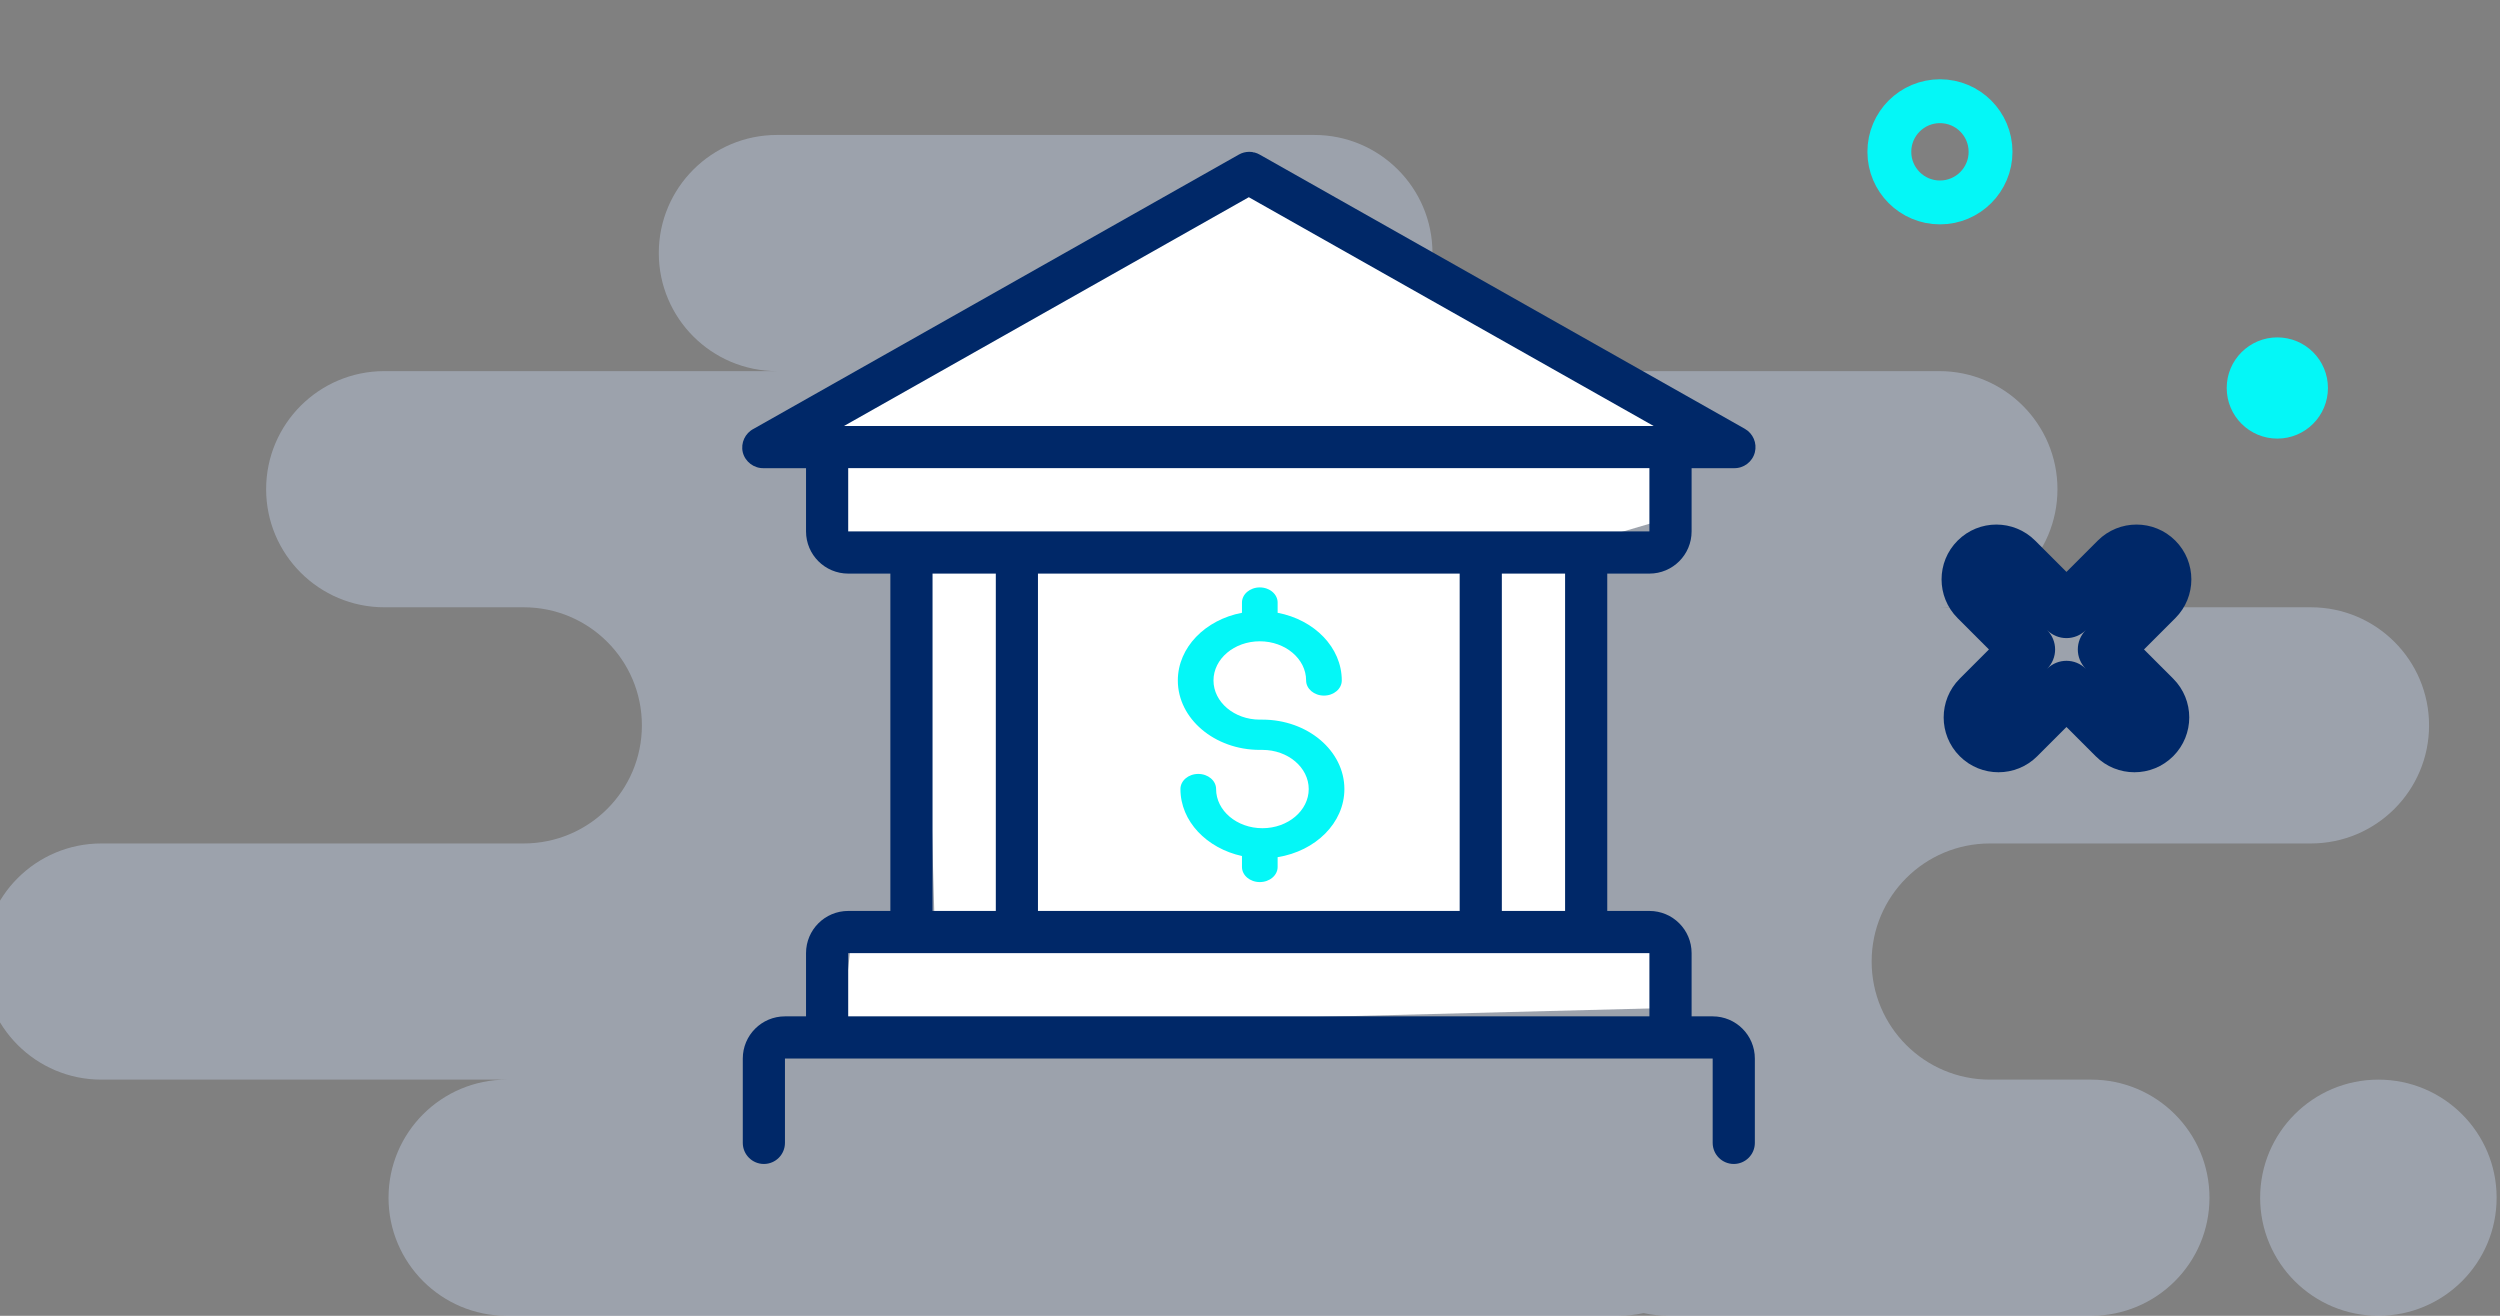 <svg width="114" height="60" viewBox="0 0 114 60" fill="none" xmlns="http://www.w3.org/2000/svg">
<rect x="0" y="0" width="114" height="60" fill="#808080" stroke="none"/>
<path opacity="0.35" fill-rule="evenodd" clip-rule="evenodd" d="M23.108 60H73.793C74.19 60 74.576 59.957 74.948 59.876C75.321 59.957 75.707 60 76.104 60H95.36C98.338 60 100.752 57.589 100.752 54.615C100.752 51.642 98.338 49.231 95.36 49.231H90.739C87.761 49.231 85.347 46.82 85.347 43.846C85.347 40.872 87.761 38.462 90.739 38.462H105.373C108.351 38.462 110.765 36.051 110.765 33.077C110.765 30.103 108.351 27.692 105.373 27.692H88.428C91.406 27.692 93.82 25.282 93.82 22.308C93.82 19.334 91.406 16.923 88.428 16.923H59.929C62.906 16.923 65.32 14.512 65.32 11.538C65.32 8.565 62.906 6.154 59.929 6.154H35.432C32.455 6.154 30.041 8.565 30.041 11.538C30.041 14.512 32.455 16.923 35.432 16.923H17.528C14.55 16.923 12.136 19.334 12.136 22.308C12.136 25.282 14.55 27.692 17.528 27.692H23.879C26.857 27.692 29.27 30.103 29.27 33.077C29.27 36.051 26.857 38.462 23.879 38.462H4.622C1.645 38.462 -0.769 40.872 -0.769 43.846C-0.769 46.82 1.645 49.231 4.622 49.231H23.108C20.131 49.231 17.717 51.642 17.717 54.615C17.717 57.589 20.131 60 23.108 60ZM113.846 54.615C113.846 57.589 111.432 60 108.454 60C105.477 60 103.063 57.589 103.063 54.615C103.063 51.642 105.477 49.231 108.454 49.231C111.432 49.231 113.846 51.642 113.846 54.615Z" fill="#D1E3FF"/>
<path fill-rule="evenodd" clip-rule="evenodd" d="M88.462 9.231C89.736 9.231 90.769 8.197 90.769 6.923C90.769 5.648 89.736 4.615 88.462 4.615C87.187 4.615 86.154 5.648 86.154 6.923C86.154 8.197 87.187 9.231 88.462 9.231Z" stroke="#04F7F7" stroke-width="2"/>
<path fill-rule="evenodd" clip-rule="evenodd" d="M103.846 20C105.121 20 106.154 18.967 106.154 17.692C106.154 16.418 105.121 15.385 103.846 15.385C102.572 15.385 101.538 16.418 101.538 17.692C101.538 18.967 102.572 20 103.846 20Z" fill="#04F7F7"/>
<path d="M91.919 25.536L91.035 26.42L91.919 25.536ZM90.152 27.304L89.268 28.188L90.152 27.304ZM92.463 29.615L93.347 30.499C93.835 30.011 93.835 29.22 93.347 28.731L92.463 29.615ZM90.247 31.831L91.131 32.715L90.247 31.831ZM90.247 33.599L89.364 34.483L89.364 34.483L90.247 33.599ZM92.015 33.599L92.899 34.483L92.899 34.483L92.015 33.599ZM94.231 31.383L95.115 30.499C94.626 30.011 93.835 30.011 93.347 30.499L94.231 31.383ZM96.447 33.599L95.563 34.483L95.563 34.483L96.447 33.599ZM98.214 33.599L99.098 34.483L99.098 34.483L98.214 33.599ZM98.214 31.831L99.098 30.947L99.098 30.947L98.214 31.831ZM95.999 29.615L95.115 28.731C94.626 29.22 94.626 30.011 95.115 30.499L95.999 29.615ZM98.31 27.304L97.426 26.42L97.426 26.42L98.31 27.304ZM98.31 25.536L97.426 26.42L98.31 25.536ZM96.542 25.536L95.658 24.652L96.542 25.536ZM94.231 27.847L93.347 28.731C93.835 29.22 94.626 29.22 95.115 28.731L94.231 27.847ZM91.035 26.42L91.035 26.42L92.803 24.652C91.827 23.676 90.244 23.676 89.268 24.652L91.035 26.42ZM91.035 26.42L91.035 26.42L89.268 24.652C88.291 25.628 88.291 27.211 89.268 28.188L91.035 26.42ZM93.347 28.731L91.035 26.42L89.268 28.188L91.579 30.499L93.347 28.731ZM91.131 32.715L93.347 30.499L91.579 28.731L89.364 30.947L91.131 32.715ZM91.131 32.715L91.131 32.715L89.364 30.947C88.387 31.923 88.387 33.506 89.364 34.483L91.131 32.715ZM91.131 32.715L91.131 32.715L89.364 34.483C90.34 35.459 91.923 35.459 92.899 34.483L91.131 32.715ZM93.347 30.499L91.131 32.715L92.899 34.483L95.115 32.267L93.347 30.499ZM97.33 32.715L95.115 30.499L93.347 32.267L95.563 34.483L97.33 32.715ZM97.33 32.715L97.33 32.715L95.563 34.483C96.539 35.459 98.122 35.459 99.098 34.483L97.33 32.715ZM97.33 32.715L97.33 32.715L99.098 34.483C100.074 33.506 100.074 31.923 99.098 30.947L97.33 32.715ZM95.115 30.499L97.33 32.715L99.098 30.947L96.882 28.731L95.115 30.499ZM97.426 26.42L95.115 28.731L96.882 30.499L99.194 28.188L97.426 26.42ZM97.426 26.42L97.426 26.42L99.194 28.188C100.17 27.211 100.17 25.628 99.194 24.652L97.426 26.42ZM97.426 26.42H97.426L99.194 24.652C98.218 23.676 96.635 23.676 95.658 24.652L97.426 26.42ZM95.115 28.731L97.426 26.42L95.658 24.652L93.347 26.963L95.115 28.731ZM91.035 26.42L93.347 28.731L95.115 26.963L92.803 24.652L91.035 26.42Z" fill="#002868"/>
<path d="M57.158 6.953L36.5 19.475L37.909 20.92V24.292L42.134 24.773L42.604 41.631L38.848 42.594L38.378 46.929L75.937 45.966L75.468 42.113L73.12 41.631L72.181 24.773L75.468 23.81V19.475L77.346 18.994L57.158 6.953Z" fill="white"/>
<path fill-rule="evenodd" clip-rule="evenodd" d="M78.098 46.346H77.137V43.462C77.137 42.4 76.276 41.539 75.214 41.539H73.291V26.156H75.214C76.276 26.156 77.137 25.295 77.137 24.233V21.349H79.06C79.51 21.363 79.909 21.063 80.021 20.628C80.129 20.205 79.94 19.764 79.56 19.551L57.446 7.052C57.149 6.88 56.782 6.88 56.485 7.052L34.371 19.551C33.976 19.752 33.77 20.196 33.871 20.628C33.983 21.063 34.383 21.363 34.833 21.349H36.755V24.233C36.755 25.295 37.617 26.156 38.678 26.156H40.601V41.539H38.678C37.617 41.539 36.755 42.4 36.755 43.462V46.346H35.794C34.732 46.346 33.871 47.207 33.871 48.269V52.115C33.871 52.646 34.302 53.077 34.833 53.077C35.364 53.077 35.794 52.646 35.794 52.115V48.269H78.098V52.115C78.098 52.646 78.529 53.077 79.06 53.077C79.591 53.077 80.021 52.646 80.021 52.115V48.269C80.021 47.207 79.16 46.346 78.098 46.346ZM38.486 19.425L56.946 8.993L75.406 19.425H38.486ZM38.678 21.348V24.232H75.213V21.348H38.678ZM71.368 26.156V41.539H68.484V26.156H71.368ZM66.561 41.539V26.156H47.331V41.539H66.561ZM45.409 26.155V41.539H42.524V26.155H45.409ZM38.678 46.346H75.213V43.462H38.678V46.346Z" fill="#002868"/>
<path d="M57.447 34.195H57.566C58.731 34.195 59.678 34.996 59.678 35.981C59.678 36.965 58.731 37.766 57.566 37.766C56.401 37.766 55.454 36.965 55.454 35.981C55.454 35.599 55.091 35.291 54.641 35.291C54.192 35.291 53.828 35.599 53.828 35.981C53.828 37.452 55.025 38.681 56.634 39.035V39.533C56.634 39.915 56.998 40.223 57.447 40.223C57.896 40.223 58.26 39.915 58.26 39.533V39.087C59.99 38.81 61.304 37.525 61.304 35.981C61.304 34.235 59.627 32.815 57.566 32.815H57.447C56.282 32.815 55.335 32.013 55.335 31.029C55.335 30.044 56.282 29.243 57.447 29.243C58.612 29.243 59.559 30.044 59.559 31.029C59.559 31.41 59.923 31.719 60.372 31.719C60.821 31.719 61.185 31.41 61.185 31.029C61.185 29.521 59.93 28.259 58.26 27.943V27.476C58.26 27.095 57.896 26.786 57.447 26.786C56.998 26.786 56.634 27.095 56.634 27.476V27.943C54.964 28.259 53.709 29.521 53.709 31.029C53.709 32.774 55.386 34.195 57.447 34.195Z" fill="#04F7F7"/>
</svg>
